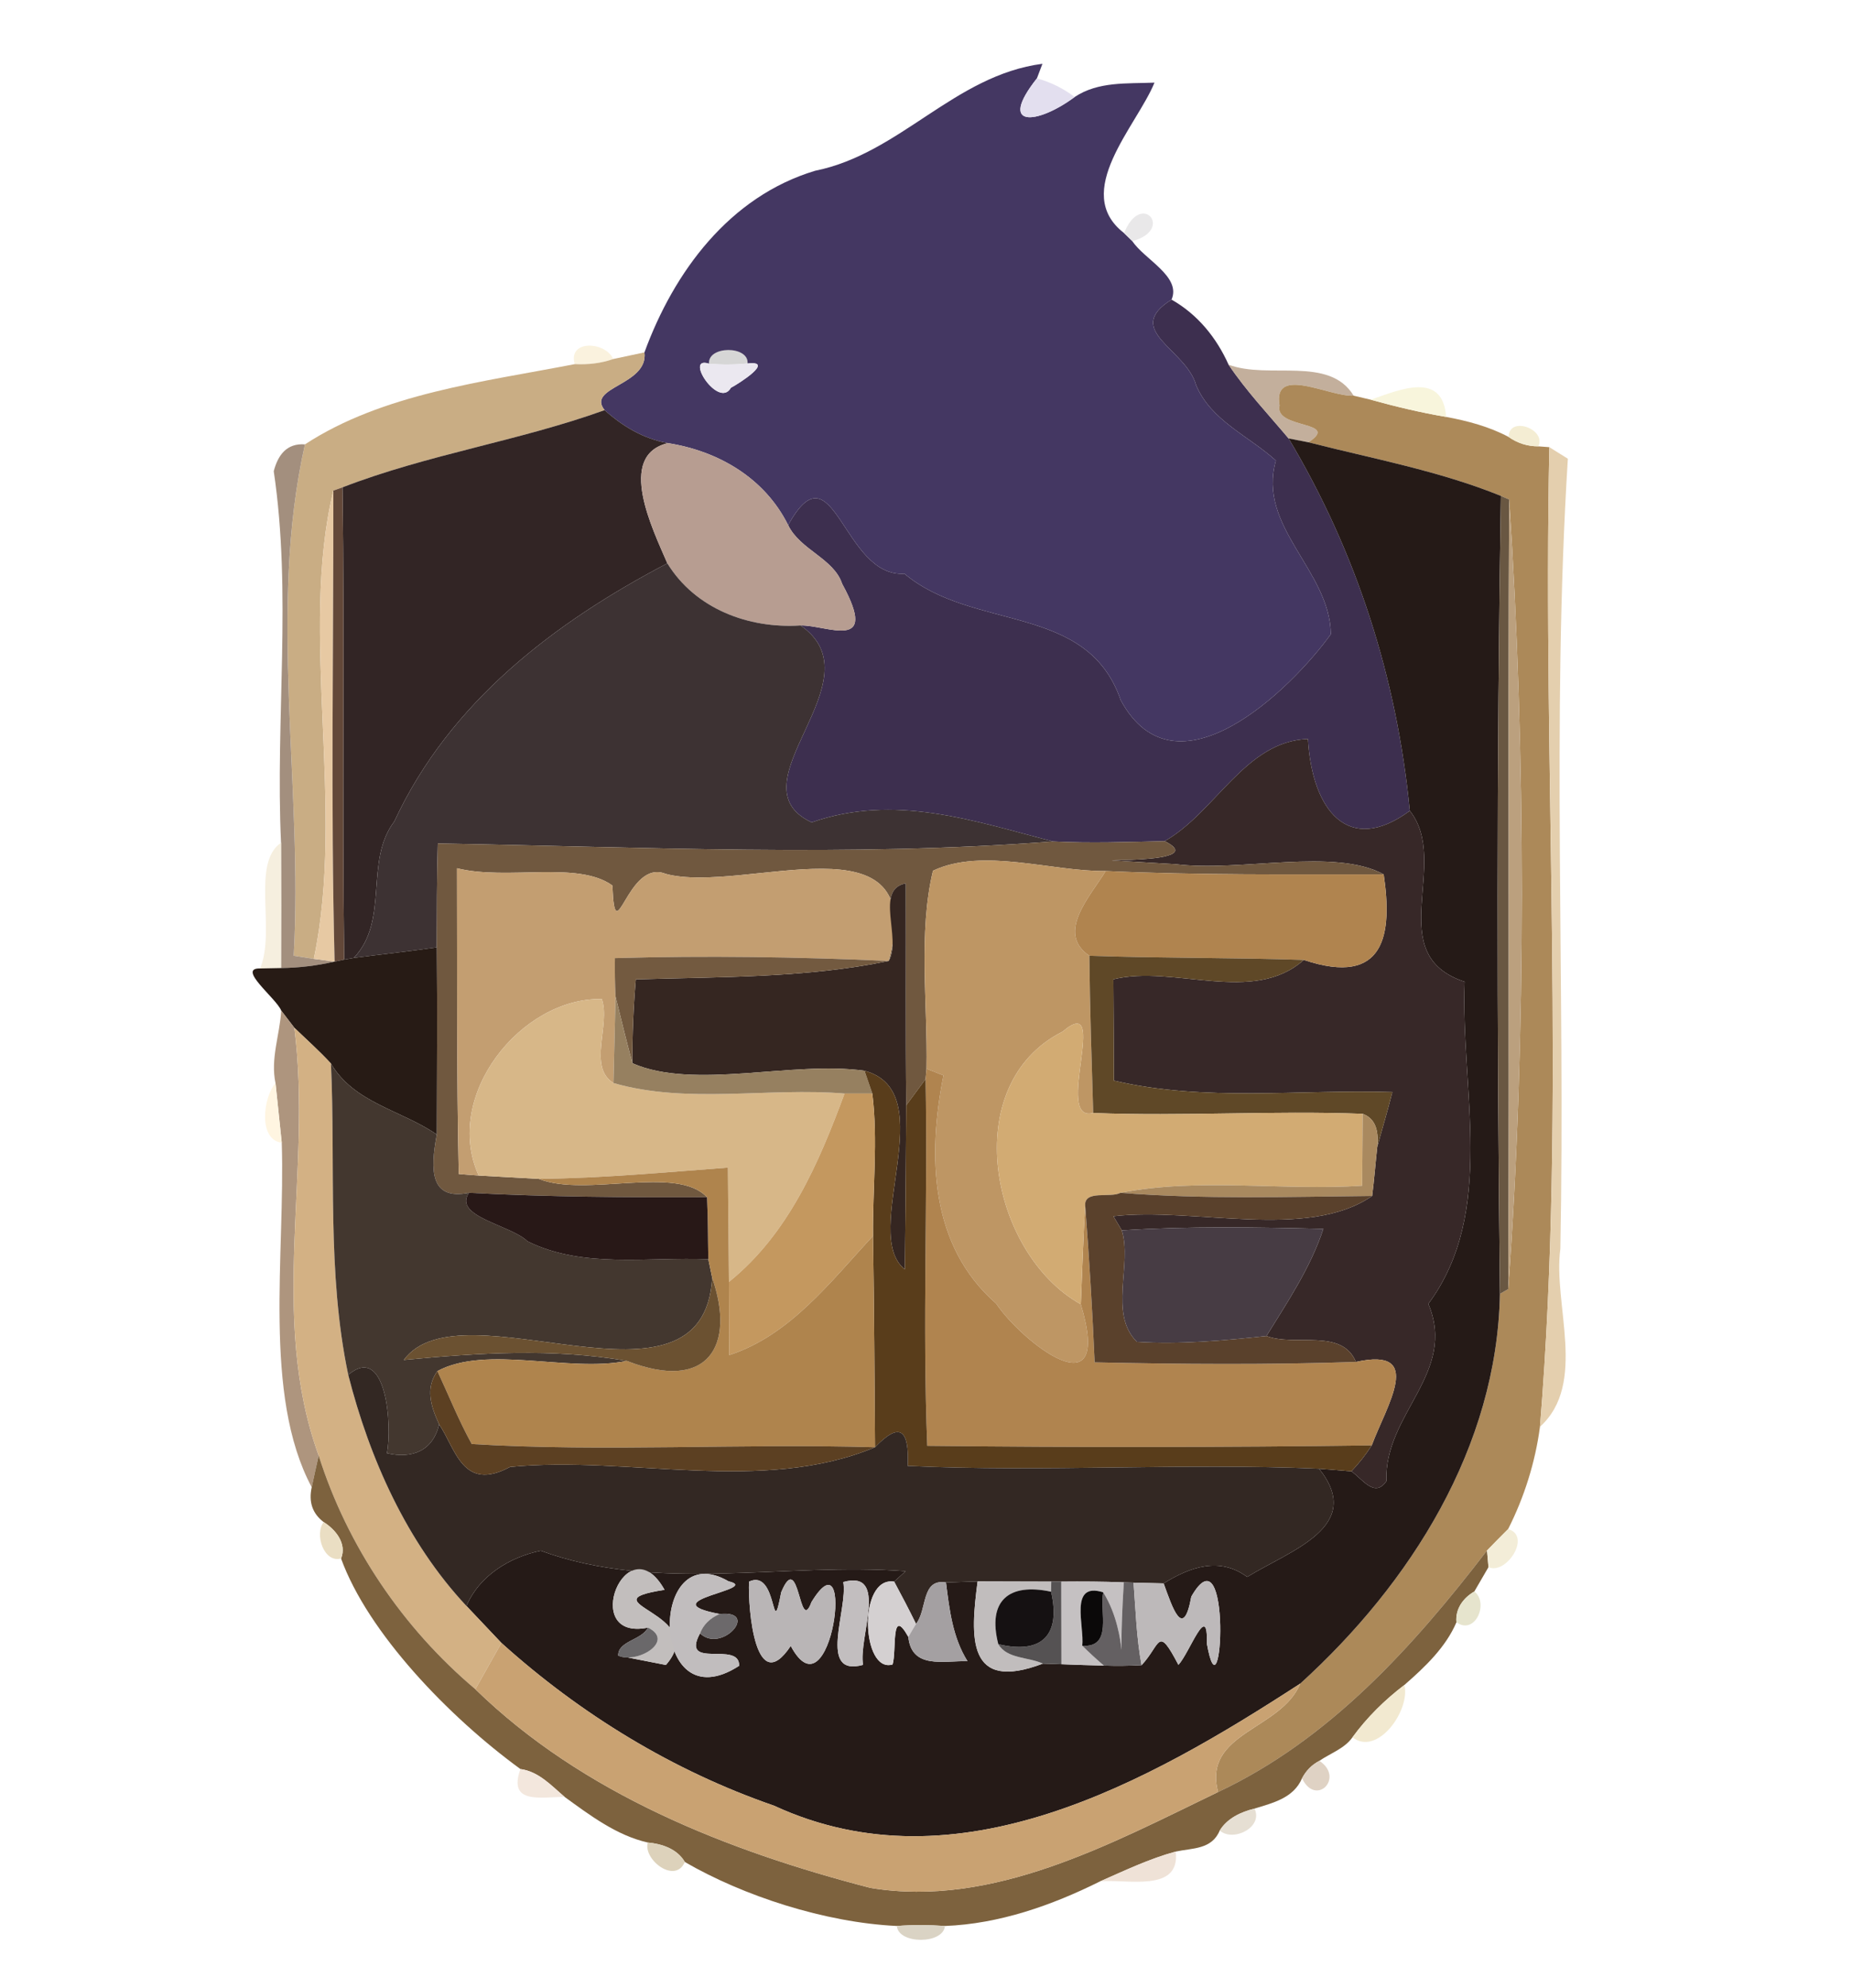 <?xml version="1.0" encoding="UTF-8" ?>
<!DOCTYPE svg PUBLIC "-//W3C//DTD SVG 1.1//EN" "http://www.w3.org/Graphics/SVG/1.1/DTD/svg11.dtd">
<svg width="178pt" height="191pt" viewBox="0 0 178 191" version="1.1" xmlns="http://www.w3.org/2000/svg">
<g id="#443762ff">
<path fill="#443762" opacity="1.00" d=" M 78.34 16.41 C 86.51 14.77 91.73 7.23 100.19 6.13 C 100.06 6.48 99.79 7.18 99.66 7.53 C 95.82 12.38 99.70 11.98 103.29 9.32 C 105.56 7.81 108.32 8.05 110.96 7.94 C 109.27 12.09 102.94 18.47 108.04 22.40 C 108.24 22.59 108.64 22.98 108.83 23.17 C 109.99 24.93 113.56 26.57 112.60 28.79 C 107.87 31.75 114.01 33.53 114.96 37.01 C 116.41 40.45 120.03 41.89 122.63 44.26 C 120.79 50.64 127.84 54.81 127.91 60.94 C 124.09 66.24 113.02 77.06 107.72 67.29 C 104.49 57.91 93.57 60.70 86.93 55.13 C 80.98 55.53 80.14 42.50 75.75 50.46 C 73.51 45.96 69.09 43.35 64.19 42.58 C 61.86 42.17 59.85 40.97 58.11 39.41 C 56.31 37.18 62.33 37.03 61.94 33.86 C 64.77 26.12 70.10 18.89 78.34 16.41 M 68.15 34.95 C 65.69 34.13 69.08 39.35 70.25 37.26 C 71.02 36.86 74.52 34.62 71.85 34.93 C 71.99 33.19 67.99 33.21 68.15 34.95 Z" />
</g>
<g id="#e3dfefff">
<path fill="#e3dfef" opacity="1.00" d=" M 103.29 9.32 C 99.70 11.98 95.82 12.38 99.66 7.53 C 100.98 7.89 102.19 8.49 103.29 9.32 Z" />
</g>
<g id="#e8e7e8f4">
<path fill="#e8e7e8" opacity="0.96" d=" M 108.04 22.40 C 109.67 18.27 112.91 22.08 108.83 23.17 C 108.64 22.98 108.24 22.59 108.04 22.40 Z" />
</g>
<g id="#3d2f4fff">
<path fill="#3d2f4f" opacity="1.00" d=" M 114.96 37.01 C 114.01 33.53 107.87 31.75 112.60 28.79 C 115.10 30.21 116.91 32.43 118.08 35.04 C 119.78 37.57 121.89 39.80 123.85 42.13 C 130.36 53.02 134.27 65.18 135.50 77.91 C 129.60 82.26 126.11 77.89 125.71 71.01 C 119.68 71.21 116.84 78.06 111.93 80.83 C 108.35 80.91 104.78 81.04 101.20 80.86 C 93.50 78.85 85.95 76.25 78.01 79.02 C 70.15 75.36 84.59 65.36 76.94 60.10 C 79.46 60.04 84.57 62.73 80.94 56.10 C 80.14 53.66 76.90 52.85 75.75 50.46 C 80.14 42.50 80.98 55.53 86.93 55.13 C 93.57 60.70 104.49 57.91 107.72 67.29 C 113.02 77.06 124.09 66.24 127.91 60.94 C 127.84 54.81 120.79 50.64 122.63 44.26 C 120.03 41.89 116.41 40.45 114.96 37.01 Z" />
</g>
<g id="#faf2deff">
<path fill="#faf2de" opacity="1.00" d=" M 55.24 34.99 C 54.55 32.61 58.20 32.80 58.94 34.50 C 57.75 34.92 56.49 35.05 55.24 34.99 Z" />
</g>
<g id="#c9ad84ff">
<path fill="#c9ad84" opacity="1.00" d=" M 58.94 34.50 C 59.69 34.34 61.19 34.02 61.94 33.86 C 62.33 37.03 56.31 37.18 58.11 39.41 C 49.87 42.38 41.11 43.66 32.92 46.83 L 32.04 47.14 C 28.72 60.91 33.24 77.52 30.16 92.14 C 29.67 92.07 28.71 91.92 28.23 91.84 C 29.15 75.56 25.71 58.69 29.31 42.70 C 36.80 37.81 46.38 36.71 55.24 34.99 C 56.49 35.05 57.75 34.92 58.94 34.50 Z" />
</g>
<g id="#0f0d112c">
<path fill="#0f0d11" opacity="0.17" d=" M 68.15 34.95 C 67.99 33.21 71.99 33.19 71.85 34.93 C 70.61 35.05 69.38 35.06 68.15 34.95 Z" />
</g>
<g id="#ebe8f0ff">
<path fill="#ebe8f0" opacity="1.00" d=" M 70.25 37.26 C 69.08 39.35 65.69 34.13 68.15 34.95 C 69.38 35.06 70.61 35.05 71.85 34.93 C 74.52 34.62 71.02 36.86 70.25 37.26 Z" />
</g>
<g id="#c2ad9af7">
<path fill="#c2ad9a" opacity="0.97" d=" M 118.08 35.04 C 121.92 36.50 127.75 34.15 130.10 38.02 C 127.85 38.18 122.29 35.03 122.98 38.96 C 122.43 41.26 128.93 40.42 125.76 42.50 C 125.28 42.41 124.33 42.23 123.85 42.13 C 121.89 39.80 119.78 37.57 118.08 35.04 Z" />
</g>
<g id="#ac8959ff">
<path fill="#ac8959" opacity="1.00" d=" M 122.98 38.96 C 122.29 35.03 127.85 38.18 130.10 38.02 C 130.51 38.12 131.34 38.31 131.75 38.41 C 134.14 39.07 136.55 39.65 138.99 40.06 C 141.06 40.45 143.13 40.99 145.00 41.99 C 145.86 42.59 146.81 42.89 147.85 42.89 L 148.91 42.97 C 148.25 74.32 150.56 105.87 148.01 137.10 C 147.56 140.50 146.50 143.87 144.95 146.93 C 144.27 147.61 143.59 148.29 142.92 148.99 C 135.82 158.23 127.80 167.15 117.07 172.20 C 115.57 166.45 123.11 166.27 124.97 161.78 C 135.58 152.15 143.89 139.03 144.16 124.33 L 144.96 123.87 C 146.72 99.68 146.65 72.11 145.05 48.00 L 144.25 47.65 C 138.31 45.24 131.95 44.08 125.76 42.50 C 128.93 40.42 122.43 41.26 122.98 38.96 Z" />
</g>
<g id="#f8f5dcff">
<path fill="#f8f5dc" opacity="1.00" d=" M 131.75 38.41 C 134.53 37.44 138.68 35.63 138.99 40.06 C 136.55 39.65 134.14 39.07 131.75 38.41 Z" />
</g>
<g id="#322525ff">
<path fill="#322525" opacity="1.00" d=" M 58.11 39.41 C 59.85 40.97 61.86 42.17 64.19 42.58 C 59.20 43.78 62.77 50.94 64.14 54.13 C 53.30 59.81 43.22 67.46 37.90 78.93 C 34.98 82.78 37.46 88.43 34.00 92.05 L 33.08 92.21 C 32.88 77.08 33.13 61.96 32.92 46.83 C 41.11 43.66 49.87 42.38 58.11 39.41 Z" />
</g>
<g id="#f4edd3ff">
<path fill="#f4edd3" opacity="1.00" d=" M 145.00 41.99 C 145.02 39.91 148.66 41.24 147.85 42.89 C 146.81 42.89 145.86 42.59 145.00 41.99 Z" />
</g>
<g id="#251a17ff">
<path fill="#251a17" opacity="1.00" d=" M 123.85 42.13 C 124.33 42.23 125.28 42.41 125.76 42.50 C 131.95 44.08 138.31 45.24 144.25 47.65 C 143.84 73.20 143.87 98.78 144.16 124.33 C 143.89 139.03 135.58 152.15 124.97 161.78 C 110.33 171.29 91.98 181.64 74.39 173.51 C 64.69 170.16 55.80 164.73 48.19 157.87 C 47.08 156.68 45.94 155.51 44.83 154.32 C 46.07 151.41 48.98 149.63 51.97 149.01 C 63.12 153.11 75.44 150.09 87.04 150.98 C 86.77 151.23 86.22 151.73 85.94 151.98 C 82.42 151.43 82.80 160.85 85.79 159.94 C 86.19 158.62 85.60 154.24 87.30 157.29 C 87.62 160.43 90.70 159.56 92.99 159.63 C 91.56 157.35 91.25 154.68 90.92 152.06 C 91.68 152.03 93.20 151.98 93.96 151.96 C 93.26 157.31 92.89 162.65 100.23 159.86 C 100.68 159.88 101.57 159.90 102.02 159.92 C 103.38 159.97 104.74 160.02 106.10 160.05 C 107.31 160.09 108.51 160.08 109.72 160.01 C 111.60 157.99 111.23 156.11 113.26 159.98 C 114.35 158.81 116.12 153.74 115.99 157.91 C 117.47 166.19 118.44 146.52 114.50 153.42 C 113.72 157.70 112.68 154.46 111.84 152.15 C 114.40 150.56 117.21 149.57 119.87 151.53 C 124.03 148.97 131.22 146.70 126.78 141.13 C 127.56 141.19 129.11 141.32 129.88 141.38 C 130.92 142.08 132.12 144.00 133.25 142.32 C 133.02 135.83 140.08 131.94 137.28 125.29 C 143.84 116.45 140.36 104.63 140.77 94.34 C 132.77 91.70 139.48 82.94 135.50 77.91 C 134.27 65.18 130.36 53.02 123.85 42.13 M 62.28 156.40 C 61.67 157.62 59.38 157.68 59.42 159.09 C 60.57 159.32 62.85 159.77 64.00 159.99 C 68.39 154.97 55.99 153.99 63.87 152.77 C 60.26 146.32 55.62 157.76 62.28 156.40 M 71.04 160.07 C 71.12 157.61 65.36 160.51 67.28 156.95 C 69.37 158.94 73.07 154.71 69.17 155.09 C 62.31 153.80 73.35 152.72 70.02 151.95 C 62.31 147.47 62.36 165.69 71.04 160.07 M 71.99 151.98 C 71.88 154.73 72.63 163.22 76.00 158.16 C 79.90 165.46 82.32 146.84 77.99 153.95 C 76.79 157.22 76.85 148.73 75.08 153.01 C 74.12 158.09 74.79 150.67 71.99 151.98 M 81.05 152.02 C 81.52 154.60 78.54 161.19 82.95 159.98 C 82.48 157.40 85.46 150.80 81.05 152.02 Z" />
</g>
<g id="#a38f7eff">
<path fill="#a38f7e" opacity="1.00" d=" M 26.31 45.28 C 26.71 43.74 27.55 42.57 29.31 42.70 C 25.71 58.69 29.15 75.56 28.23 91.84 C 28.71 91.92 29.67 92.07 30.16 92.14 C 30.66 92.21 31.66 92.34 32.16 92.40 C 30.47 92.79 28.74 93.00 27.01 93.02 C 27.03 89.01 27.03 84.99 27.01 80.98 C 26.46 69.11 28.06 57.04 26.31 45.28 Z" />
</g>
<g id="#b79d91ff">
<path fill="#b79d91" opacity="1.00" d=" M 64.14 54.13 C 62.77 50.94 59.20 43.78 64.19 42.58 C 69.09 43.35 73.51 45.96 75.75 50.46 C 76.90 52.85 80.14 53.66 80.94 56.10 C 84.57 62.73 79.46 60.04 76.94 60.10 C 71.92 60.43 66.81 58.48 64.14 54.13 Z" />
</g>
<g id="#e4cfaefd">
<path fill="#e4cfae" opacity="1.00" d=" M 148.91 42.97 C 149.35 43.25 150.25 43.80 150.69 44.08 C 149.11 69.33 150.46 94.70 149.97 120.00 C 149.24 125.30 152.60 132.94 148.01 137.10 C 150.56 105.87 148.25 74.32 148.91 42.97 Z" />
</g>
<g id="#e7c9a3ff">
<path fill="#e7c9a3" opacity="1.00" d=" M 30.16 92.14 C 33.24 77.52 28.72 60.91 32.04 47.14 C 32.06 62.22 31.78 77.32 32.16 92.40 C 31.66 92.34 30.66 92.21 30.16 92.14 Z" />
</g>
<g id="#634839ff">
<path fill="#634839" opacity="1.00" d=" M 32.04 47.14 L 32.92 46.83 C 33.13 61.96 32.88 77.08 33.08 92.21 L 32.16 92.40 C 31.78 77.32 32.06 62.22 32.04 47.14 Z" />
</g>
<g id="#695742ff">
<path fill="#695742" opacity="1.00" d=" M 144.25 47.65 L 145.05 48.00 C 144.91 73.29 145.09 98.58 144.96 123.87 L 144.16 124.33 C 143.87 98.78 143.84 73.20 144.25 47.65 Z" />
</g>
<g id="#bba07eff">
<path fill="#bba07e" opacity="1.00" d=" M 145.05 48.00 C 146.65 72.11 146.72 99.68 144.96 123.87 C 145.09 98.58 144.91 73.29 145.05 48.00 Z" />
</g>
<g id="#3d3233ff">
<path fill="#3d3233" opacity="1.00" d=" M 64.14 54.13 C 66.81 58.48 71.92 60.43 76.94 60.10 C 84.59 65.36 70.15 75.36 78.01 79.02 C 85.95 76.25 93.50 78.85 101.20 80.86 C 81.48 82.36 61.82 81.39 42.08 81.05 C 41.98 84.37 41.99 87.70 41.98 91.03 C 39.33 91.42 36.66 91.70 34.00 92.05 C 37.46 88.43 34.98 82.78 37.90 78.93 C 43.22 67.46 53.30 59.81 64.14 54.13 Z" />
</g>
<g id="#372828ff">
<path fill="#372828" opacity="1.00" d=" M 111.93 80.83 C 116.84 78.06 119.68 71.21 125.71 71.01 C 126.11 77.89 129.60 82.26 135.50 77.91 C 139.48 82.94 132.77 91.70 140.77 94.34 C 140.36 104.63 143.84 116.45 137.28 125.29 C 140.08 131.94 133.02 135.83 133.25 142.32 C 132.12 144.00 130.92 142.08 129.88 141.38 C 130.62 140.61 131.27 139.78 131.84 138.89 C 133.27 135.05 137.00 129.39 130.32 130.87 C 128.97 127.60 124.49 129.43 121.72 128.38 C 123.76 125.08 125.97 121.79 127.19 118.08 C 120.74 117.93 114.27 117.81 107.82 118.23 C 107.62 117.89 107.21 117.21 107.01 116.87 C 114.68 115.96 125.67 119.22 131.88 114.92 C 132.08 113.35 132.20 111.78 132.37 110.22 C 132.85 108.45 133.38 106.71 133.82 104.94 C 124.91 104.66 115.83 105.90 107.06 103.84 C 107.05 101.41 107.03 96.54 107.01 94.10 C 112.83 92.67 120.42 96.60 125.31 92.24 C 133.19 94.88 133.83 89.70 132.99 84.02 C 128.25 81.43 119.20 83.82 112.98 83.04 C 97.28 82.10 117.57 83.60 111.93 80.83 Z" />
</g>
<g id="#f6efdfff">
<path fill="#f6efdf" opacity="1.00" d=" M 25.00 93.06 C 26.53 89.41 24.11 82.96 27.01 80.98 C 27.03 84.99 27.03 89.01 27.01 93.02 C 26.51 93.03 25.50 93.05 25.00 93.06 Z" />
</g>
<g id="#70583fff">
<path fill="#70583f" opacity="1.00" d=" M 42.08 81.05 C 61.82 81.39 81.48 82.36 101.20 80.86 C 104.78 81.04 108.35 80.91 111.93 80.83 C 117.57 83.60 97.28 82.10 112.98 83.04 C 119.20 83.82 128.25 81.43 132.99 84.02 C 124.08 84.01 115.17 84.11 106.27 83.70 C 101.04 83.75 94.43 81.42 89.67 83.67 C 88.24 89.65 89.17 96.38 89.05 102.70 L 88.96 103.69 C 88.34 104.53 87.72 105.37 87.10 106.21 C 87.01 99.10 87.08 91.99 87.05 84.89 C 84.03 85.46 86.69 90.17 85.42 92.34 C 89.42 77.84 71.51 86.01 63.98 83.97 C 60.24 82.46 59.12 91.79 58.86 85.09 C 55.53 82.68 48.76 84.64 43.92 83.43 C 43.95 93.22 43.88 103.02 44.09 112.81 C 44.57 112.85 45.53 112.93 46.01 112.96 C 47.93 113.08 49.85 113.16 51.78 113.28 C 56.30 115.09 65.04 111.92 67.95 115.04 C 60.32 115.07 52.70 115.02 45.08 114.62 C 41.33 115.37 41.34 112.47 41.98 109.02 C 42.00 103.02 42.04 97.02 41.98 91.03 C 41.99 87.70 41.98 84.37 42.08 81.05 Z" />
</g>
<g id="#c39e71ff">
<path fill="#c39e71" opacity="1.00" d=" M 43.92 83.43 C 48.76 84.64 55.53 82.68 58.86 85.09 C 59.12 91.79 60.24 82.46 63.98 83.97 C 71.51 86.01 89.42 77.84 85.42 92.34 C 76.65 91.95 67.87 91.81 59.10 92.07 C 59.08 93.29 59.10 94.52 59.16 95.75 C 59.09 98.52 59.02 101.29 58.96 104.07 C 56.46 102.53 58.70 98.47 57.84 96.00 C 50.06 95.84 42.53 105.32 46.01 112.96 C 45.53 112.93 44.57 112.85 44.09 112.81 C 43.88 103.02 43.95 93.22 43.92 83.43 Z" />
</g>
<g id="#be9664ff">
<path fill="#be9664" opacity="1.00" d=" M 89.67 83.67 C 94.43 81.42 101.04 83.75 106.27 83.70 C 104.85 86.05 101.43 89.64 104.70 91.84 C 104.75 96.87 104.92 101.91 105.07 106.95 C 101.18 107.98 106.81 95.15 102.13 99.13 C 92.02 104.22 95.13 120.45 103.88 125.33 C 107.07 135.97 98.16 128.88 95.74 125.26 C 89.38 119.71 89.13 111.08 90.68 103.34 C 90.28 103.18 89.46 102.86 89.05 102.70 C 89.17 96.38 88.24 89.65 89.67 83.67 Z" />
</g>
<g id="#b0844fff">
<path fill="#b0844f" opacity="1.00" d=" M 106.27 83.70 C 115.17 84.11 124.08 84.01 132.99 84.02 C 133.83 89.70 133.19 94.88 125.31 92.24 C 118.44 92.01 111.57 92.08 104.70 91.84 C 101.43 89.64 104.85 86.05 106.27 83.70 Z" />
<path fill="#b0844f" opacity="1.00" d=" M 89.05 102.70 C 89.46 102.86 90.28 103.18 90.68 103.34 C 89.13 111.08 89.38 119.71 95.74 125.26 C 98.16 128.88 107.07 135.97 103.88 125.33 C 104.01 122.17 104.11 119.01 104.30 115.86 C 104.69 120.87 104.99 125.88 105.21 130.91 C 113.58 131.09 121.96 131.15 130.32 130.87 C 137.00 129.39 133.27 135.05 131.84 138.89 C 117.60 139.08 103.36 139.09 89.12 138.93 C 88.65 127.20 89.18 115.43 88.96 103.69 L 89.05 102.70 Z" />
</g>
<g id="#352621ff">
<path fill="#352621" opacity="1.00" d=" M 85.42 92.34 C 86.69 90.17 84.03 85.46 87.05 84.89 C 87.08 91.99 87.01 99.10 87.10 106.21 C 87.07 111.46 87.03 116.72 86.97 121.98 C 82.58 118.52 90.71 104.94 83.09 102.89 C 76.11 101.91 66.74 104.77 60.78 102.17 C 60.77 99.47 60.88 96.79 61.11 94.11 C 69.21 93.86 77.45 93.99 85.42 92.34 Z" />
</g>
<g id="#271b15ff">
<path fill="#271b15" opacity="1.00" d=" M 34.00 92.05 C 36.66 91.70 39.33 91.42 41.98 91.03 C 42.04 97.02 42.00 103.02 41.98 109.02 C 38.59 106.68 34.03 106.00 31.81 102.20 C 30.70 100.99 29.47 99.90 28.29 98.76 C 27.97 98.35 27.34 97.52 27.03 97.11 C 26.56 95.93 22.72 93.01 25.00 93.06 C 25.50 93.05 26.51 93.03 27.01 93.02 C 28.74 93.00 30.47 92.79 32.16 92.40 L 33.08 92.21 L 34.00 92.05 Z" />
</g>
<g id="#735a40ff">
<path fill="#735a40" opacity="1.00" d=" M 59.10 92.07 C 67.87 91.81 76.65 91.95 85.42 92.34 C 77.45 93.99 69.21 93.86 61.11 94.11 C 60.88 96.79 60.77 99.47 60.78 102.17 C 60.21 100.03 59.68 97.89 59.16 95.75 C 59.10 94.52 59.08 93.29 59.10 92.07 Z" />
</g>
<g id="#5f4827ff">
<path fill="#5f4827" opacity="1.00" d=" M 105.07 106.95 C 104.92 101.91 104.75 96.87 104.70 91.84 C 111.57 92.08 118.44 92.01 125.31 92.24 C 120.42 96.60 112.83 92.67 107.01 94.10 C 107.03 96.54 107.05 101.41 107.06 103.84 C 115.83 105.90 124.91 104.66 133.82 104.94 C 133.38 106.71 132.85 108.45 132.37 110.22 C 132.55 108.49 132.09 107.43 130.97 107.03 C 122.34 106.70 113.70 107.29 105.07 106.95 Z" />
</g>
<g id="#d7b788ff">
<path fill="#d7b788" opacity="1.00" d=" M 46.01 112.96 C 42.53 105.32 50.06 95.84 57.84 96.00 C 58.70 98.47 56.46 102.53 58.96 104.07 C 66.03 106.12 73.85 104.47 81.17 105.08 C 78.69 111.78 75.77 118.58 70.06 123.18 C 70.04 120.44 69.99 114.95 69.96 112.20 C 63.91 112.65 57.85 113.22 51.78 113.28 C 49.85 113.16 47.93 113.08 46.01 112.96 Z" />
</g>
<g id="#968060ff">
<path fill="#968060" opacity="1.00" d=" M 59.16 95.75 C 59.68 97.89 60.21 100.03 60.78 102.17 C 66.74 104.77 76.11 101.91 83.09 102.89 C 83.28 103.44 83.65 104.53 83.84 105.08 C 83.17 105.08 81.84 105.08 81.17 105.08 C 73.85 104.47 66.03 106.12 58.96 104.07 C 59.02 101.29 59.09 98.52 59.16 95.75 Z" />
</g>
<g id="#ae957efc">
<path fill="#ae957e" opacity="1.00" d=" M 27.03 97.11 C 27.34 97.52 27.97 98.35 28.29 98.76 C 30.04 112.50 25.78 126.47 30.63 139.87 C 30.40 140.88 30.17 141.89 29.96 142.91 C 25.22 134.04 27.43 120.44 27.08 109.81 C 26.93 108.38 26.63 105.51 26.48 104.08 C 25.98 101.74 26.89 99.44 27.03 97.11 Z" />
</g>
<g id="#d2ab73ff">
<path fill="#d2ab73" opacity="1.00" d=" M 102.13 99.13 C 106.81 95.15 101.18 107.98 105.07 106.95 C 113.70 107.29 122.34 106.70 130.97 107.03 C 130.96 108.76 130.93 112.21 130.92 113.94 C 123.20 114.44 115.32 113.14 107.69 114.62 C 106.71 115.15 104.19 114.31 104.30 115.86 C 104.11 119.01 104.01 122.17 103.88 125.33 C 95.13 120.45 92.02 104.22 102.13 99.13 Z" />
</g>
<g id="#d3b184ff">
<path fill="#d3b184" opacity="1.00" d=" M 28.29 98.76 C 29.47 99.90 30.70 100.99 31.81 102.20 C 32.26 112.16 31.40 122.28 33.47 132.11 C 35.52 140.16 39.10 148.20 44.83 154.32 C 45.94 155.51 47.08 156.68 48.19 157.87 C 47.36 159.36 46.52 160.83 45.69 162.32 C 38.71 156.44 33.39 148.57 30.63 139.87 C 25.78 126.47 30.04 112.50 28.29 98.76 Z" />
</g>
<g id="#43372fff">
<path fill="#43372f" opacity="1.00" d=" M 31.81 102.20 C 34.03 106.00 38.59 106.68 41.98 109.02 C 41.34 112.47 41.33 115.37 45.08 114.62 C 43.48 116.91 49.14 117.72 50.70 119.28 C 56.05 121.93 62.29 120.76 68.08 121.00 C 68.17 121.45 68.35 122.34 68.45 122.79 C 67.62 137.24 44.37 123.16 38.81 130.68 C 45.94 130.00 53.14 129.54 60.24 130.77 C 54.68 131.91 46.76 129.21 42.04 131.75 C 40.84 133.39 41.43 135.19 42.21 136.87 C 41.59 139.45 39.59 140.19 37.19 139.64 C 37.71 137.01 37.14 129.01 33.47 132.11 C 31.40 122.28 32.26 112.16 31.81 102.20 Z" />
</g>
<g id="#593d1bff">
<path fill="#593d1b" opacity="1.00" d=" M 83.09 102.89 C 90.71 104.94 82.58 118.52 86.97 121.98 C 87.03 116.72 87.07 111.46 87.10 106.21 C 87.72 105.37 88.34 104.53 88.96 103.69 C 89.18 115.43 88.65 127.20 89.12 138.93 C 103.36 139.09 117.60 139.08 131.84 138.89 C 131.27 139.78 130.62 140.61 129.88 141.38 C 129.11 141.32 127.56 141.19 126.78 141.13 C 113.61 140.56 100.40 141.48 87.24 140.86 C 87.40 137.49 86.57 136.49 84.10 139.07 C 84.05 132.30 84.01 125.53 83.91 118.76 C 83.86 114.21 84.40 109.61 83.84 105.08 C 83.65 104.53 83.28 103.44 83.09 102.89 Z" />
</g>
<g id="#fff5e1ff">
<path fill="#fff5e1" opacity="1.00" d=" M 26.48 104.08 C 26.63 105.51 26.93 108.38 27.08 109.81 C 24.80 109.52 25.28 105.46 26.48 104.08 Z" />
</g>
<g id="#c4985fff">
<path fill="#c4985f" opacity="1.00" d=" M 81.17 105.08 C 81.84 105.08 83.17 105.08 83.84 105.08 C 84.40 109.61 83.86 114.21 83.91 118.76 C 79.86 123.11 75.94 128.32 70.09 130.21 C 70.08 128.45 70.07 124.94 70.06 123.18 C 75.77 118.58 78.69 111.78 81.17 105.08 Z" />
</g>
<g id="#a9895fff">
<path fill="#a9895f" opacity="1.00" d=" M 130.97 107.03 C 132.09 107.43 132.55 108.49 132.37 110.22 C 132.20 111.78 132.08 113.35 131.88 114.92 C 123.82 115.00 115.73 115.26 107.69 114.62 C 115.32 113.14 123.20 114.44 130.92 113.94 C 130.93 112.21 130.96 108.76 130.97 107.03 Z" />
</g>
<g id="#af844dff">
<path fill="#af844d" opacity="1.00" d=" M 51.78 113.28 C 57.85 113.22 63.91 112.65 69.96 112.20 C 69.99 114.95 70.04 120.44 70.06 123.18 C 70.07 124.94 70.08 128.45 70.09 130.21 C 75.94 128.32 79.86 123.11 83.91 118.76 C 84.01 125.53 84.05 132.30 84.10 139.07 C 71.19 138.68 58.22 139.54 45.34 138.76 C 44.09 136.49 43.13 134.09 42.04 131.75 C 46.76 129.21 54.68 131.91 60.24 130.77 C 68.14 133.84 70.69 129.23 68.45 122.79 C 68.35 122.34 68.17 121.45 68.08 121.00 C 68.03 119.01 68.05 117.02 67.95 115.04 C 65.04 111.92 56.30 115.09 51.78 113.28 Z" />
</g>
<g id="#281817ff">
<path fill="#281817" opacity="1.00" d=" M 50.70 119.28 C 49.14 117.72 43.48 116.91 45.08 114.62 C 52.70 115.02 60.32 115.07 67.95 115.04 C 68.05 117.02 68.03 119.01 68.08 121.00 C 62.29 120.76 56.05 121.93 50.70 119.28 Z" />
</g>
<g id="#5a412cff">
<path fill="#5a412c" opacity="1.00" d=" M 104.30 115.86 C 104.19 114.31 106.71 115.15 107.69 114.62 C 115.73 115.26 123.82 115.00 131.88 114.92 C 125.67 119.22 114.68 115.96 107.01 116.87 C 107.21 117.21 107.62 117.89 107.82 118.23 C 108.83 121.49 106.54 126.24 109.27 128.94 C 113.43 129.20 117.59 128.82 121.72 128.38 C 124.49 129.43 128.97 127.60 130.32 130.87 C 121.96 131.15 113.58 131.09 105.21 130.91 C 104.99 125.88 104.69 120.87 104.30 115.86 Z" />
</g>
<g id="#473c44ff">
<path fill="#473c44" opacity="1.00" d=" M 107.82 118.23 C 114.27 117.81 120.74 117.93 127.19 118.08 C 125.97 121.79 123.76 125.08 121.72 128.38 C 117.59 128.82 113.43 129.20 109.27 128.94 C 106.54 126.24 108.83 121.49 107.82 118.23 Z" />
</g>
<g id="#6b5131ff">
<path fill="#6b5131" opacity="1.00" d=" M 68.45 122.79 C 70.69 129.23 68.14 133.84 60.24 130.77 C 53.14 129.54 45.94 130.00 38.81 130.68 C 44.37 123.16 67.62 137.24 68.45 122.79 Z" />
</g>
<g id="#332823ff">
<path fill="#332823" opacity="1.00" d=" M 33.47 132.11 C 37.14 129.01 37.71 137.01 37.19 139.64 C 39.59 140.19 41.59 139.45 42.21 136.87 C 43.80 139.23 44.47 143.41 49.02 140.96 C 60.50 139.84 73.19 143.61 84.10 139.07 C 86.57 136.49 87.40 137.49 87.24 140.86 C 100.40 141.48 113.61 140.56 126.78 141.13 C 131.22 146.70 124.03 148.97 119.87 151.53 C 117.21 149.57 114.40 150.56 111.84 152.15 C 111.12 152.13 109.67 152.10 108.95 152.08 L 108.01 152.05 C 106.01 151.97 104.01 151.96 102.01 151.98 L 101.04 151.98 C 99.27 151.97 95.73 151.96 93.96 151.96 C 93.20 151.98 91.68 152.03 90.92 152.06 C 88.52 151.66 89.13 154.71 88.04 156.04 C 87.37 154.67 86.66 153.32 85.94 151.98 C 86.22 151.73 86.77 151.23 87.04 150.98 C 75.44 150.09 63.12 153.11 51.97 149.01 C 48.98 149.63 46.07 151.41 44.83 154.32 C 39.10 148.20 35.52 140.16 33.47 132.11 Z" />
</g>
<g id="#5c4022ff">
<path fill="#5c4022" opacity="1.00" d=" M 42.04 131.75 C 43.13 134.09 44.09 136.49 45.34 138.76 C 58.22 139.54 71.19 138.68 84.10 139.07 C 73.19 143.61 60.50 139.84 49.02 140.96 C 44.47 143.41 43.80 139.23 42.21 136.87 C 41.43 135.19 40.84 133.39 42.04 131.75 Z" />
</g>
<g id="#7d623efd">
<path fill="#7d623e" opacity="1.00" d=" M 29.96 142.91 C 30.17 141.89 30.40 140.88 30.63 139.87 C 33.39 148.57 38.71 156.44 45.69 162.32 C 56.00 172.36 69.93 177.86 83.66 181.41 C 95.43 183.36 106.78 177.16 117.07 172.20 C 127.80 167.15 135.82 158.23 142.92 148.99 C 142.96 149.39 143.03 150.19 143.06 150.59 C 142.72 151.18 142.04 152.35 141.70 152.93 C 140.63 153.55 139.86 154.60 139.98 155.89 C 138.95 158.30 136.94 160.20 134.98 161.91 C 133.09 163.35 131.39 165.02 129.99 166.94 C 129.22 168.03 127.87 168.47 126.81 169.20 C 126.08 169.58 125.53 170.14 125.14 170.88 C 124.33 172.78 122.35 173.24 120.57 173.79 C 119.27 174.11 117.95 174.72 117.23 175.90 C 116.46 177.74 114.61 177.57 113.00 177.92 C 110.47 178.61 108.11 179.74 105.72 180.79 C 101.08 183.10 96.03 184.87 90.82 185.07 C 89.28 184.96 87.73 184.95 86.20 185.07 C 79.27 184.74 71.44 182.18 65.82 178.92 C 65.09 177.66 63.63 177.18 62.26 177.05 C 59.28 176.38 56.71 174.44 54.27 172.67 C 52.99 171.58 51.78 170.23 50.02 169.99 C 43.14 164.98 35.37 156.90 32.78 149.76 C 33.36 148.33 32.26 146.98 31.11 146.26 C 30.03 145.44 29.65 144.33 29.96 142.91 Z" />
</g>
<g id="#eadec3ff">
<path fill="#eadec3" opacity="1.00" d=" M 31.11 146.26 C 32.26 146.98 33.36 148.33 32.78 149.76 C 31.13 150.22 30.20 147.41 31.11 146.26 Z" />
</g>
<g id="#f3edd8ff">
<path fill="#f3edd8" opacity="1.00" d=" M 142.92 148.99 C 143.59 148.29 144.27 147.61 144.95 146.93 C 147.25 147.60 144.74 151.37 143.06 150.59 C 143.03 150.19 142.96 149.39 142.92 148.99 Z" />
</g>
<g id="#c2bebdff">
<path fill="#c2bebd" opacity="1.00" d=" M 62.28 156.40 C 55.62 157.76 60.26 146.32 63.87 152.77 C 55.99 153.99 68.39 154.97 64.00 159.99 C 62.85 159.77 60.57 159.32 59.42 159.09 C 61.21 159.93 64.94 157.71 62.28 156.40 Z" />
</g>
<g id="#c1bdbeff">
<path fill="#c1bdbe" opacity="1.00" d=" M 71.04 160.07 C 62.36 165.69 62.31 147.47 70.02 151.95 C 73.35 152.72 62.31 153.80 69.17 155.09 C 68.23 155.49 67.61 156.11 67.28 156.95 C 65.36 160.51 71.12 157.61 71.04 160.07 Z" />
</g>
<g id="#b9b5b6ff">
<path fill="#b9b5b6" opacity="1.00" d=" M 71.99 151.98 C 74.79 150.67 74.12 158.09 75.08 153.01 C 76.85 148.73 76.79 157.22 77.99 153.95 C 82.32 146.84 79.90 165.46 76.00 158.16 C 72.63 163.22 71.88 154.73 71.99 151.98 Z" />
</g>
<g id="#c2bebfff">
<path fill="#c2bebf" opacity="1.00" d=" M 81.05 152.02 C 85.46 150.80 82.48 157.40 82.95 159.98 C 78.54 161.19 81.52 154.60 81.05 152.02 Z" />
</g>
<g id="#d4d0d1ff">
<path fill="#d4d0d1" opacity="1.00" d=" M 85.79 159.94 C 82.80 160.85 82.42 151.43 85.94 151.98 C 86.66 153.32 87.37 154.67 88.04 156.04 C 87.86 156.35 87.48 156.97 87.30 157.29 C 85.60 154.24 86.19 158.62 85.79 159.94 Z" />
</g>
<g id="#a4a0a2ff">
<path fill="#a4a0a2" opacity="1.00" d=" M 88.04 156.04 C 89.13 154.71 88.52 151.66 90.92 152.06 C 91.25 154.68 91.56 157.35 92.99 159.63 C 90.70 159.56 87.62 160.43 87.30 157.29 C 87.48 156.97 87.86 156.35 88.04 156.04 Z" />
</g>
<g id="#c1bdbdff">
<path fill="#c1bdbd" opacity="1.00" d=" M 93.96 151.96 C 95.73 151.96 99.27 151.97 101.04 151.98 L 101.02 152.95 C 96.95 152.07 94.88 153.82 95.95 157.99 C 96.78 159.42 98.85 159.21 100.23 159.86 C 92.89 162.65 93.26 157.31 93.96 151.96 Z" />
</g>
<g id="#555253ff">
<path fill="#555253" opacity="1.00" d=" M 101.04 151.98 L 102.01 151.98 C 102.01 154.62 102.01 157.27 102.02 159.92 C 101.57 159.90 100.68 159.88 100.23 159.86 C 98.85 159.21 96.78 159.42 95.95 157.99 C 100.13 158.99 101.98 157.13 101.02 152.95 L 101.04 151.98 Z" />
</g>
<g id="#c5c1c2ff">
<path fill="#c5c1c2" opacity="1.00" d=" M 102.01 151.98 C 104.01 151.96 106.01 151.97 108.01 152.05 C 107.32 163.40 108.73 157.25 106.03 153.01 C 102.72 151.96 104.24 156.26 104.02 158.14 C 104.69 158.80 105.38 159.44 106.10 160.05 C 104.74 160.02 103.38 159.97 102.02 159.92 C 102.01 157.27 102.01 154.62 102.01 151.98 Z" />
</g>
<g id="#646062ff">
<path fill="#646062" opacity="1.00" d=" M 108.01 152.05 L 108.95 152.08 C 109.15 154.71 109.23 157.39 109.72 160.01 C 108.51 160.08 107.31 160.09 106.10 160.05 C 105.38 159.44 104.69 158.80 104.02 158.14 C 106.98 158.34 105.66 154.85 106.03 153.01 C 108.73 157.25 107.32 163.40 108.01 152.05 Z" />
</g>
<g id="#bdb9baff">
<path fill="#bdb9ba" opacity="1.00" d=" M 108.95 152.08 C 109.67 152.10 111.12 152.13 111.84 152.15 C 112.68 154.46 113.72 157.70 114.50 153.42 C 118.44 146.52 117.47 166.19 115.99 157.91 C 116.12 153.74 114.35 158.81 113.26 159.98 C 111.23 156.11 111.60 157.99 109.72 160.01 C 109.23 157.39 109.15 154.71 108.95 152.08 Z" />
</g>
<g id="#151112ff">
<path fill="#151112" opacity="1.00" d=" M 95.95 157.99 C 94.88 153.82 96.95 152.07 101.02 152.95 C 101.98 157.13 100.13 158.99 95.95 157.99 Z" />
</g>
<g id="#0b0909ff">
<path fill="#0b0909" opacity="1.00" d=" M 104.02 158.14 C 104.24 156.26 102.72 151.96 106.03 153.01 C 105.66 154.85 106.98 158.34 104.02 158.14 Z" />
</g>
<g id="#e6e4cdff">
<path fill="#e6e4cd" opacity="1.00" d=" M 139.98 155.89 C 139.86 154.60 140.63 153.55 141.70 152.93 C 143.14 154.03 141.77 157.17 139.98 155.89 Z" />
</g>
<g id="#6c696bff">
<path fill="#6c696b" opacity="1.00" d=" M 69.17 155.09 C 73.07 154.71 69.37 158.94 67.28 156.95 C 67.61 156.11 68.23 155.49 69.17 155.09 Z" />
</g>
<g id="#6a686aff">
<path fill="#6a686a" opacity="1.00" d=" M 62.28 156.40 C 64.94 157.71 61.21 159.93 59.42 159.09 C 59.38 157.68 61.67 157.62 62.28 156.40 Z" />
</g>
<g id="#c9a272ff">
<path fill="#c9a272" opacity="1.00" d=" M 48.19 157.87 C 55.80 164.73 64.69 170.16 74.39 173.51 C 91.98 181.64 110.33 171.29 124.97 161.78 C 123.11 166.27 115.57 166.45 117.07 172.20 C 106.78 177.16 95.43 183.36 83.66 181.41 C 69.93 177.86 56.00 172.36 45.69 162.32 C 46.52 160.83 47.36 159.36 48.19 157.87 Z" />
</g>
<g id="#f2e9d0ff">
<path fill="#f2e9d0" opacity="1.00" d=" M 129.99 166.94 C 131.39 165.02 133.09 163.35 134.98 161.91 C 135.58 164.35 132.38 168.81 129.99 166.94 Z" />
</g>
<g id="#ded0c1f4">
<path fill="#ded0c1" opacity="0.96" d=" M 125.14 170.88 C 125.53 170.14 126.08 169.58 126.81 169.20 C 129.26 170.83 126.47 173.65 125.14 170.88 Z" />
</g>
<g id="#f3e7ddff">
<path fill="#f3e7dd" opacity="1.00" d=" M 50.02 169.99 C 51.78 170.23 52.99 171.58 54.27 172.67 C 52.03 172.66 48.78 173.44 50.02 169.99 Z" />
</g>
<g id="#e3dbcee9">
<path fill="#e3dbce" opacity="0.91" d=" M 117.23 175.90 C 117.95 174.72 119.27 174.11 120.57 173.79 C 121.45 175.57 118.54 177.04 117.23 175.90 Z" />
</g>
<g id="#ddd2bbff">
<path fill="#ddd2bb" opacity="1.00" d=" M 62.26 177.05 C 63.63 177.18 65.09 177.66 65.82 178.92 C 64.89 181.09 61.79 178.69 62.26 177.05 Z" />
</g>
<g id="#eee1d5f5">
<path fill="#eee1d5" opacity="0.96" d=" M 105.72 180.79 C 108.11 179.74 110.47 178.61 113.00 177.92 C 113.49 181.95 108.13 180.51 105.72 180.79 Z" />
</g>
<g id="#dad3c4ff">
<path fill="#dad3c4" opacity="1.00" d=" M 86.20 185.07 C 87.73 184.95 89.28 184.96 90.82 185.07 C 90.67 186.85 86.33 186.84 86.20 185.07 Z" />
</g>
</svg>

